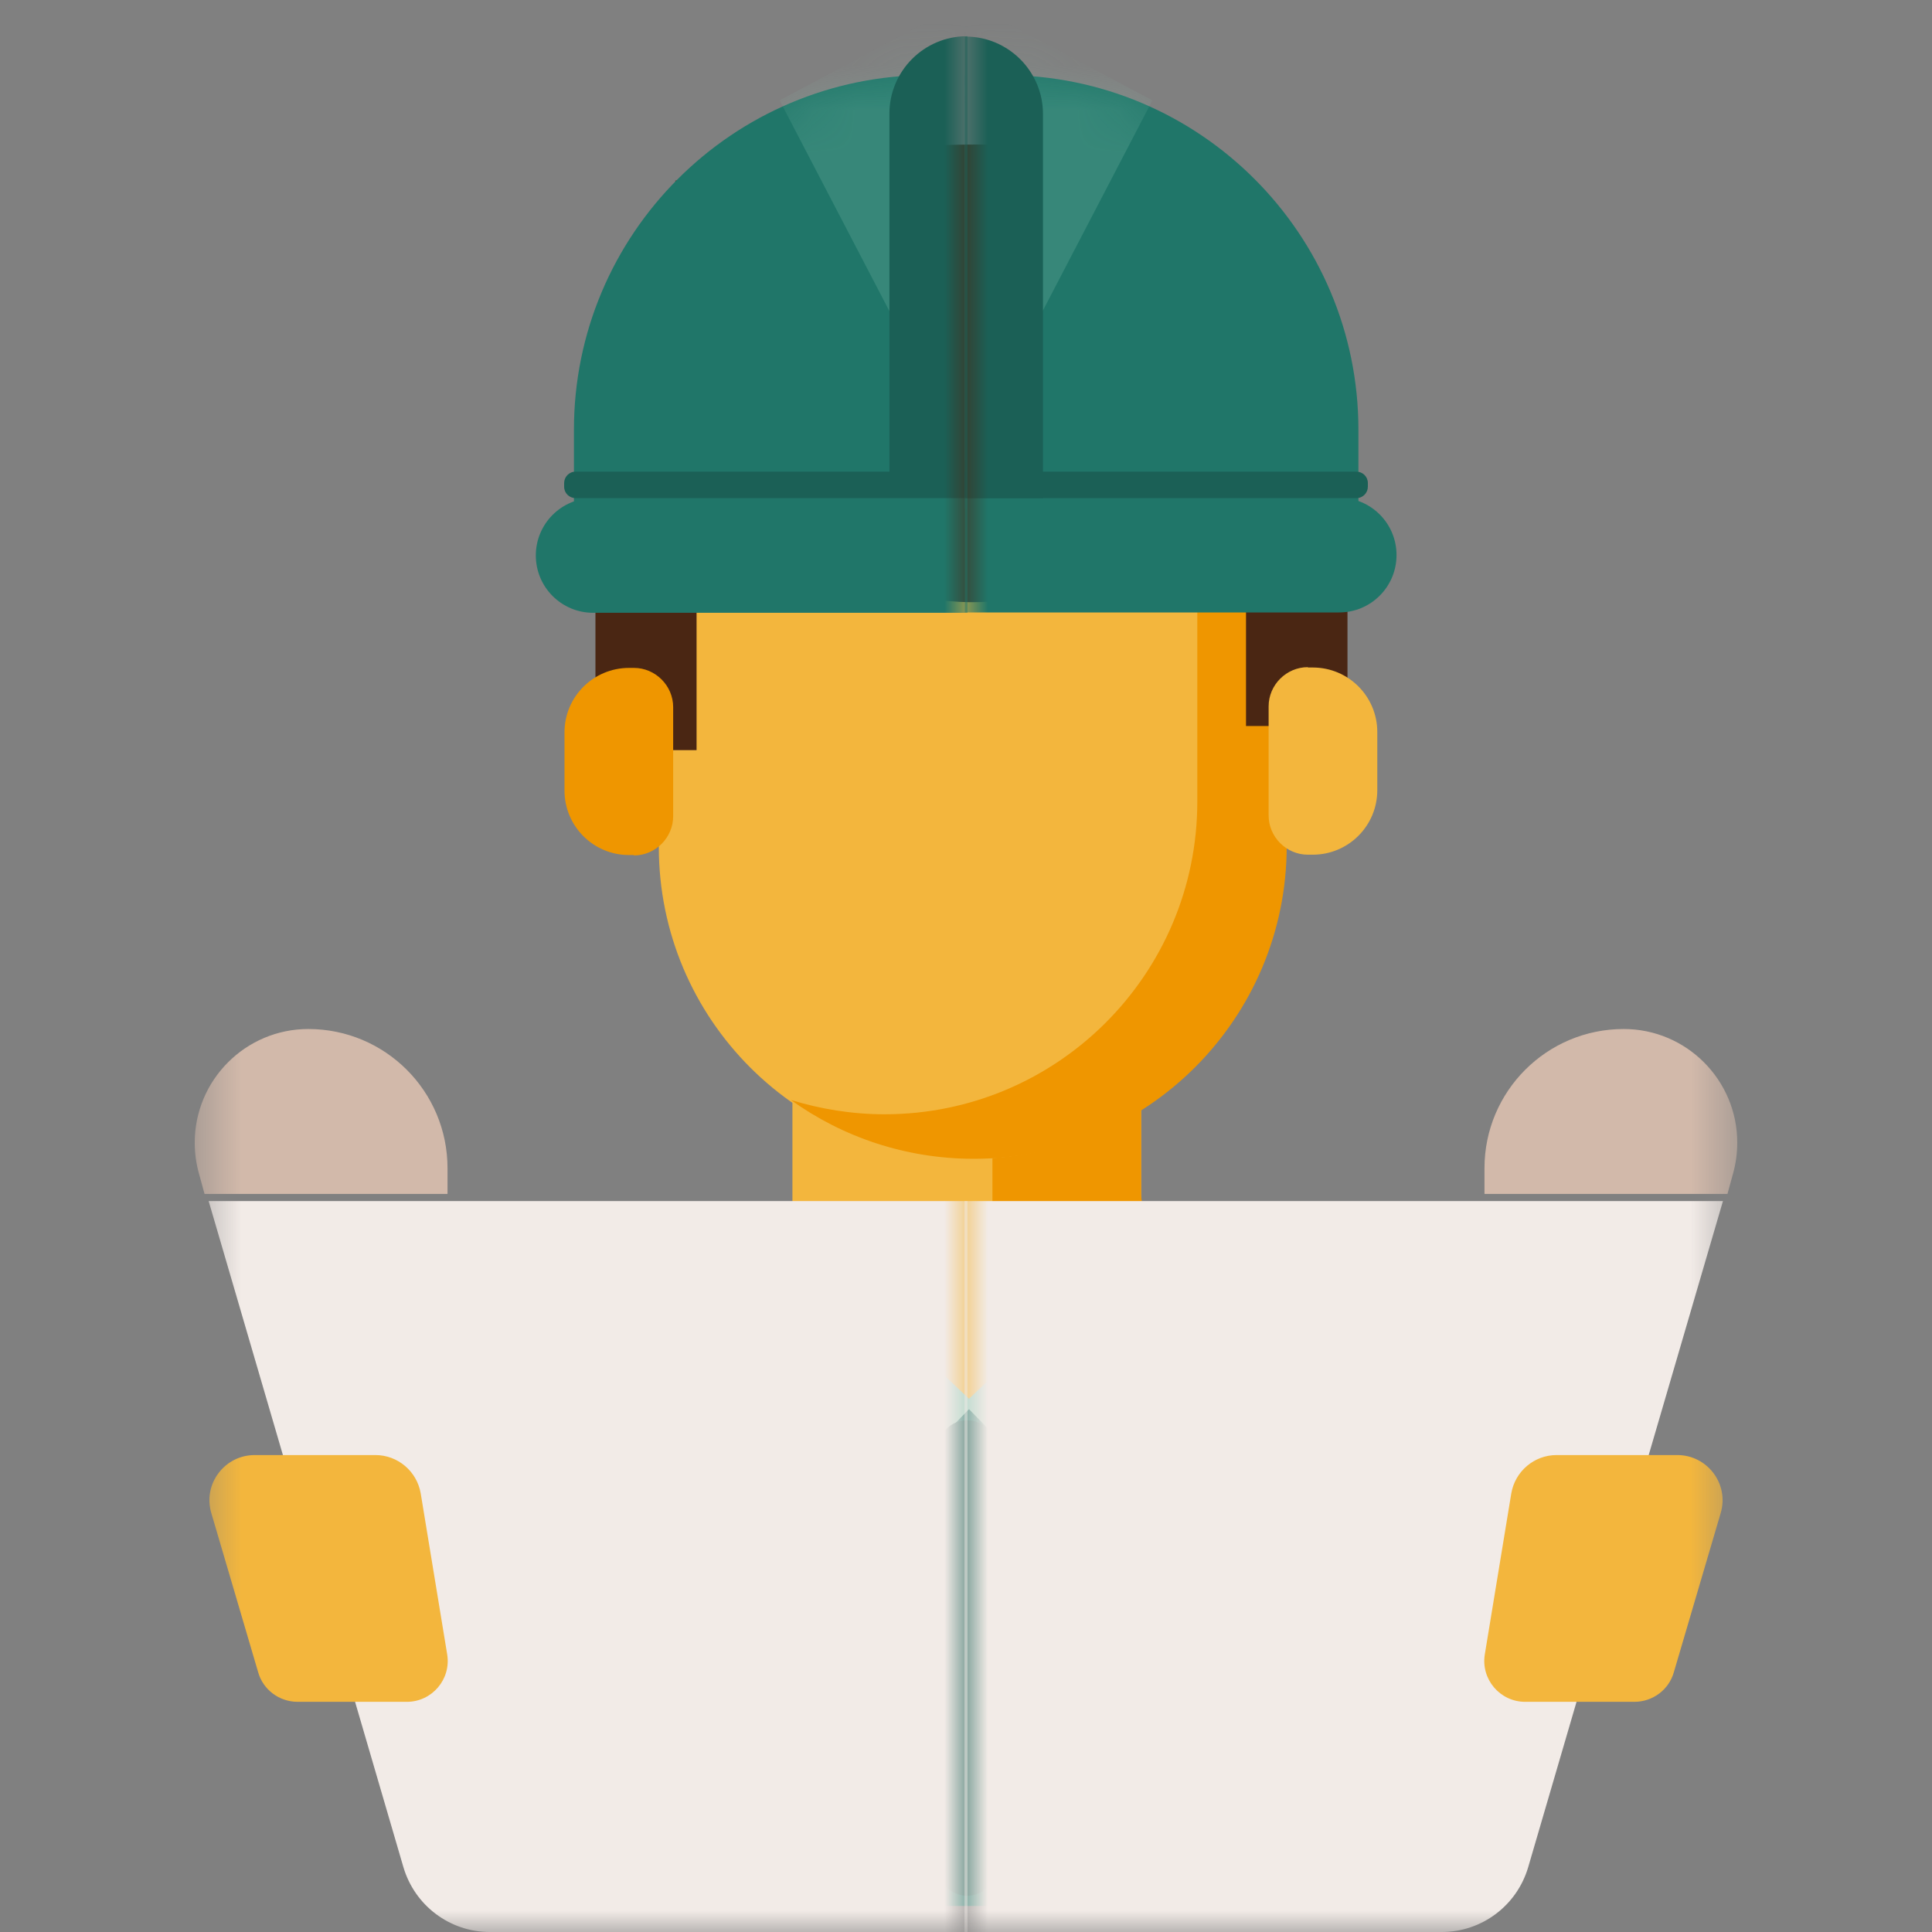 <svg width="44" height="44" viewBox="0 0 44 44" fill="none" xmlns="http://www.w3.org/2000/svg">
<rect x="0" y="0" width="44" height="44" fill="#808080" stroke="none"/>
<g clip-path="url(#clip0_524_1206)">
<path fill-rule="evenodd" clip-rule="evenodd" d="M25.988 28.033C25.988 28.462 26.288 28.832 26.701 28.918L29.468 29.528L26.701 32.467H22.301L22.095 32.587L21.854 32.467H19.104L19.989 31.53L17.686 30.37L15.168 29.391L17.334 28.909C17.746 28.815 18.047 28.445 18.047 28.024V23.487H25.988V28.024V28.033Z" fill="#F3B63D"/>
<path fill-rule="evenodd" clip-rule="evenodd" d="M25.988 23.504V27.182C25.988 27.603 26.271 27.964 26.675 28.067H26.701L29.468 28.677L26.71 31.599H24.441L26.082 29.855L23.315 29.245H23.289C22.885 29.142 22.602 28.772 22.602 28.359V24.681H18.056V23.495H25.988V23.504Z" fill="#EF9600"/>
<path fill-rule="evenodd" clip-rule="evenodd" d="M16.491 10.278H27.732C28.557 10.278 29.218 10.948 29.218 11.765V19.284C29.218 23.212 26.039 26.391 22.111 26.391C18.184 26.391 15.004 23.212 15.004 19.284V11.765C15.004 10.94 15.675 10.278 16.491 10.278Z" fill="#F3B63D"/>
<path fill-rule="evenodd" clip-rule="evenodd" d="M27.818 8.869C28.643 8.869 29.304 9.539 29.304 10.355V19.267C29.304 23.203 26.116 26.391 22.18 26.391C20.625 26.391 19.181 25.893 18.012 25.051C18.683 25.257 19.404 25.377 20.143 25.377C24.079 25.377 27.268 22.189 27.268 18.253V8.877H27.818V8.869Z" fill="#EF9600"/>
<path fill-rule="evenodd" clip-rule="evenodd" d="M29.717 43.407H12.444C12.444 43.407 6.368 30.576 9.436 29.932L17.626 28.213C17.918 28.153 18.227 28.239 18.442 28.454L22.576 32.476L25.695 28.557C25.91 28.291 26.245 28.17 26.572 28.23H26.598L34.109 29.889C37.142 30.559 29.709 43.407 29.709 43.407H29.717Z" fill="#207669"/>
<path opacity="0.42" fill-rule="evenodd" clip-rule="evenodd" d="M25.669 28.557C25.884 28.291 26.236 28.162 26.572 28.239L34.108 29.898C37.142 30.568 31.04 43.33 31.04 43.33H28.144C28.144 43.33 34.246 31.926 31.212 31.255L24.655 29.82L25.661 28.566L25.669 28.557Z" fill="#12423B"/>
<path fill-rule="evenodd" clip-rule="evenodd" d="M13.69 28.978L18.734 34.873C18.88 35.045 19.147 35.071 19.319 34.916C19.327 34.916 19.336 34.899 19.345 34.891L22.189 31.969L17.746 27.775L13.776 28.703C13.69 28.72 13.63 28.815 13.655 28.901C13.655 28.927 13.673 28.952 13.69 28.97V28.978Z" fill="#92CDBA"/>
<path fill-rule="evenodd" clip-rule="evenodd" d="M30.448 28.978L25.403 34.873C25.257 35.045 24.99 35.071 24.819 34.916C24.81 34.916 24.801 34.899 24.793 34.891L21.948 31.969L26.391 27.775L30.361 28.703C30.448 28.72 30.508 28.815 30.482 28.901C30.482 28.927 30.465 28.952 30.448 28.97V28.978Z" fill="#92CDBA"/>
<path opacity="0.23" fill-rule="evenodd" clip-rule="evenodd" d="M26.4 27.784L30.327 28.72C30.413 28.738 30.473 28.832 30.448 28.918C30.448 28.944 30.43 28.97 30.413 28.987L25.42 34.908C25.291 35.062 25.068 35.097 24.905 35.002L28.394 30.869C28.394 30.869 28.419 30.826 28.428 30.8C28.445 30.714 28.394 30.619 28.308 30.602L24.423 29.683L26.4 27.792V27.784Z" fill="#207669"/>
<path fill-rule="evenodd" clip-rule="evenodd" d="M30.688 16.543V10.476C30.688 9.694 30.078 9.058 29.331 9.058C28.918 9.058 28.583 8.705 28.583 8.276V8.173C28.583 5.483 26.495 3.291 23.916 3.291H22.318C20.737 3.291 19.164 3.429 17.609 3.712L15.374 4.116L15.864 4.881C16.225 5.448 16.199 6.187 15.795 6.72L14.463 8.491C13.879 9.367 13.561 10.407 13.561 11.481V17.084H15.864V13.492C15.864 13.011 16.062 12.555 16.397 12.229L16.509 12.126C16.904 11.748 17.497 11.713 17.935 12.04L18.597 12.53C20.677 14.076 23.461 14.111 25.575 12.624L26.417 12.031C26.873 11.713 27.483 11.773 27.87 12.186L27.913 12.229C28.213 12.547 28.377 12.976 28.377 13.423V16.534H30.68L30.688 16.543Z" fill="#4A2613"/>
<path d="M29.786 15.202H29.898C30.714 15.202 31.367 15.864 31.367 16.672V17.995C31.367 18.812 30.705 19.465 29.898 19.465H29.786C29.296 19.465 28.892 19.061 28.892 18.571V16.087C28.892 15.598 29.296 15.194 29.786 15.194V15.202Z" fill="#F3B63D"/>
<path d="M14.437 19.473H14.326C13.509 19.473 12.856 18.812 12.856 18.004V16.68C12.856 15.864 13.518 15.211 14.326 15.211H14.437C14.927 15.211 15.331 15.615 15.331 16.105V18.588C15.331 19.078 14.927 19.482 14.437 19.482V19.473Z" fill="#EF9600"/>
<path d="M22.025 33.008V42.513" stroke="#1B6056" stroke-width="1.323" stroke-linecap="round"/>
<mask id="mask0_524_1206" style="mask-type:luminance" maskUnits="userSpaceOnUse" x="4" y="0" width="18" height="44">
<path d="M22 0H4.435V44H22V0Z" fill="white"/>
</mask>
<g mask="url(#mask0_524_1206)">
<path d="M13.509 11.344H22.034V13.956H13.509C12.787 13.956 12.203 13.372 12.203 12.65C12.203 11.928 12.787 11.344 13.509 11.344Z" fill="#207669"/>
<path d="M21.149 1.71H22.034V11.576H13.071V9.788C13.071 5.328 16.689 1.71 21.149 1.71Z" fill="#207669"/>
<path d="M13.105 10.742H22.034V11.344H13.105C12.968 11.344 12.848 11.232 12.848 11.086V11C12.848 10.863 12.959 10.742 13.105 10.742Z" fill="#1B6056"/>
<mask id="mask1_524_1206" style="mask-type:luminance" maskUnits="userSpaceOnUse" x="13" y="1" width="10" height="11">
<path d="M21.149 1.71H22.034V11.576H13.071V9.788C13.071 5.328 16.689 1.71 21.149 1.71Z" fill="white"/>
</mask>
<g mask="url(#mask1_524_1206)">
<path opacity="0.2" d="M17.755 2.286L22.035 10.502V0L17.755 2.286Z" fill="#92CDBA"/>
</g>
<path d="M22.018 0.825H22.035V11.335H20.256V2.587C20.256 1.616 21.047 0.825 22.018 0.825Z" fill="#1B6056"/>
<path d="M11.163 44H22.035V27.354H4.752L9.187 42.522C9.445 43.398 10.244 44 11.155 44H11.163Z" fill="#F2EBE7"/>
<path d="M5.792 33.138H8.551C9.058 33.138 9.496 33.507 9.582 34.014L10.184 37.675C10.278 38.242 9.84 38.758 9.264 38.758H6.781C6.36 38.758 5.99 38.483 5.878 38.079L4.813 34.461C4.615 33.799 5.113 33.138 5.801 33.138H5.792Z" fill="#F3B63D"/>
<path d="M7.021 23.435C5.595 23.435 4.435 24.595 4.435 26.022C4.435 26.271 4.469 26.512 4.538 26.752L4.658 27.191C4.658 27.191 4.658 27.191 4.667 27.191H10.184C10.184 27.191 10.192 27.191 10.192 27.182V26.606C10.192 24.853 8.774 23.435 7.021 23.435Z" fill="#D2B9AA"/>
</g>
<mask id="mask2_524_1206" style="mask-type:luminance" maskUnits="userSpaceOnUse" x="22" y="0" width="18" height="44">
<path d="M39.566 0H22V44H39.566V0Z" fill="white"/>
</mask>
<g mask="url(#mask2_524_1206)">
<path d="M30.499 13.948L21.974 13.948V11.335L30.499 11.335C31.221 11.335 31.805 11.919 31.805 12.641C31.805 13.363 31.221 13.948 30.499 13.948Z" fill="#207669"/>
<path d="M30.937 11.576L21.974 11.576V1.71H22.859C27.319 1.71 30.937 5.328 30.937 9.788V11.576Z" fill="#207669"/>
<path d="M30.894 11.344L21.965 11.344V10.742L30.894 10.742C31.032 10.742 31.152 10.854 31.152 11V11.086C31.152 11.223 31.04 11.344 30.894 11.344Z" fill="#1B6056"/>
<mask id="mask3_524_1206" style="mask-type:luminance" maskUnits="userSpaceOnUse" x="21" y="1" width="10" height="11">
<path d="M30.937 11.576L21.974 11.576V1.71H22.859C27.319 1.71 30.937 5.328 30.937 9.788V11.576Z" fill="white"/>
</mask>
<g mask="url(#mask3_524_1206)">
<path opacity="0.2" d="M26.245 2.286L21.965 10.501V-0L26.245 2.286Z" fill="#92CDBA"/>
</g>
<path d="M23.753 11.344H21.974V0.833H21.991C22.962 0.833 23.753 1.624 23.753 2.595V11.344Z" fill="#1B6056"/>
<path d="M32.836 44H21.965V27.354H39.239L34.804 42.522C34.547 43.398 33.747 44 32.836 44Z" fill="#F2EBE7"/>
<path d="M38.208 33.138H35.449C34.942 33.138 34.504 33.507 34.418 34.014L33.816 37.675C33.722 38.242 34.16 38.758 34.736 38.758H37.219C37.64 38.758 38.01 38.483 38.122 38.079L39.187 34.461C39.385 33.799 38.886 33.138 38.199 33.138H38.208Z" fill="#F3B63D"/>
<path d="M36.979 23.435C38.405 23.435 39.565 24.595 39.565 26.022C39.565 26.271 39.531 26.512 39.462 26.752L39.342 27.191C39.342 27.191 39.342 27.191 39.333 27.191H33.816C33.816 27.191 33.808 27.191 33.808 27.182V26.606C33.808 24.853 35.226 23.435 36.979 23.435Z" fill="#D2B9AA"/>
</g>
</g>
<defs>
<clipPath id="clip0_524_1206">
<rect width="44" height="44" fill="white"/>
</clipPath>
</defs>
</svg>
